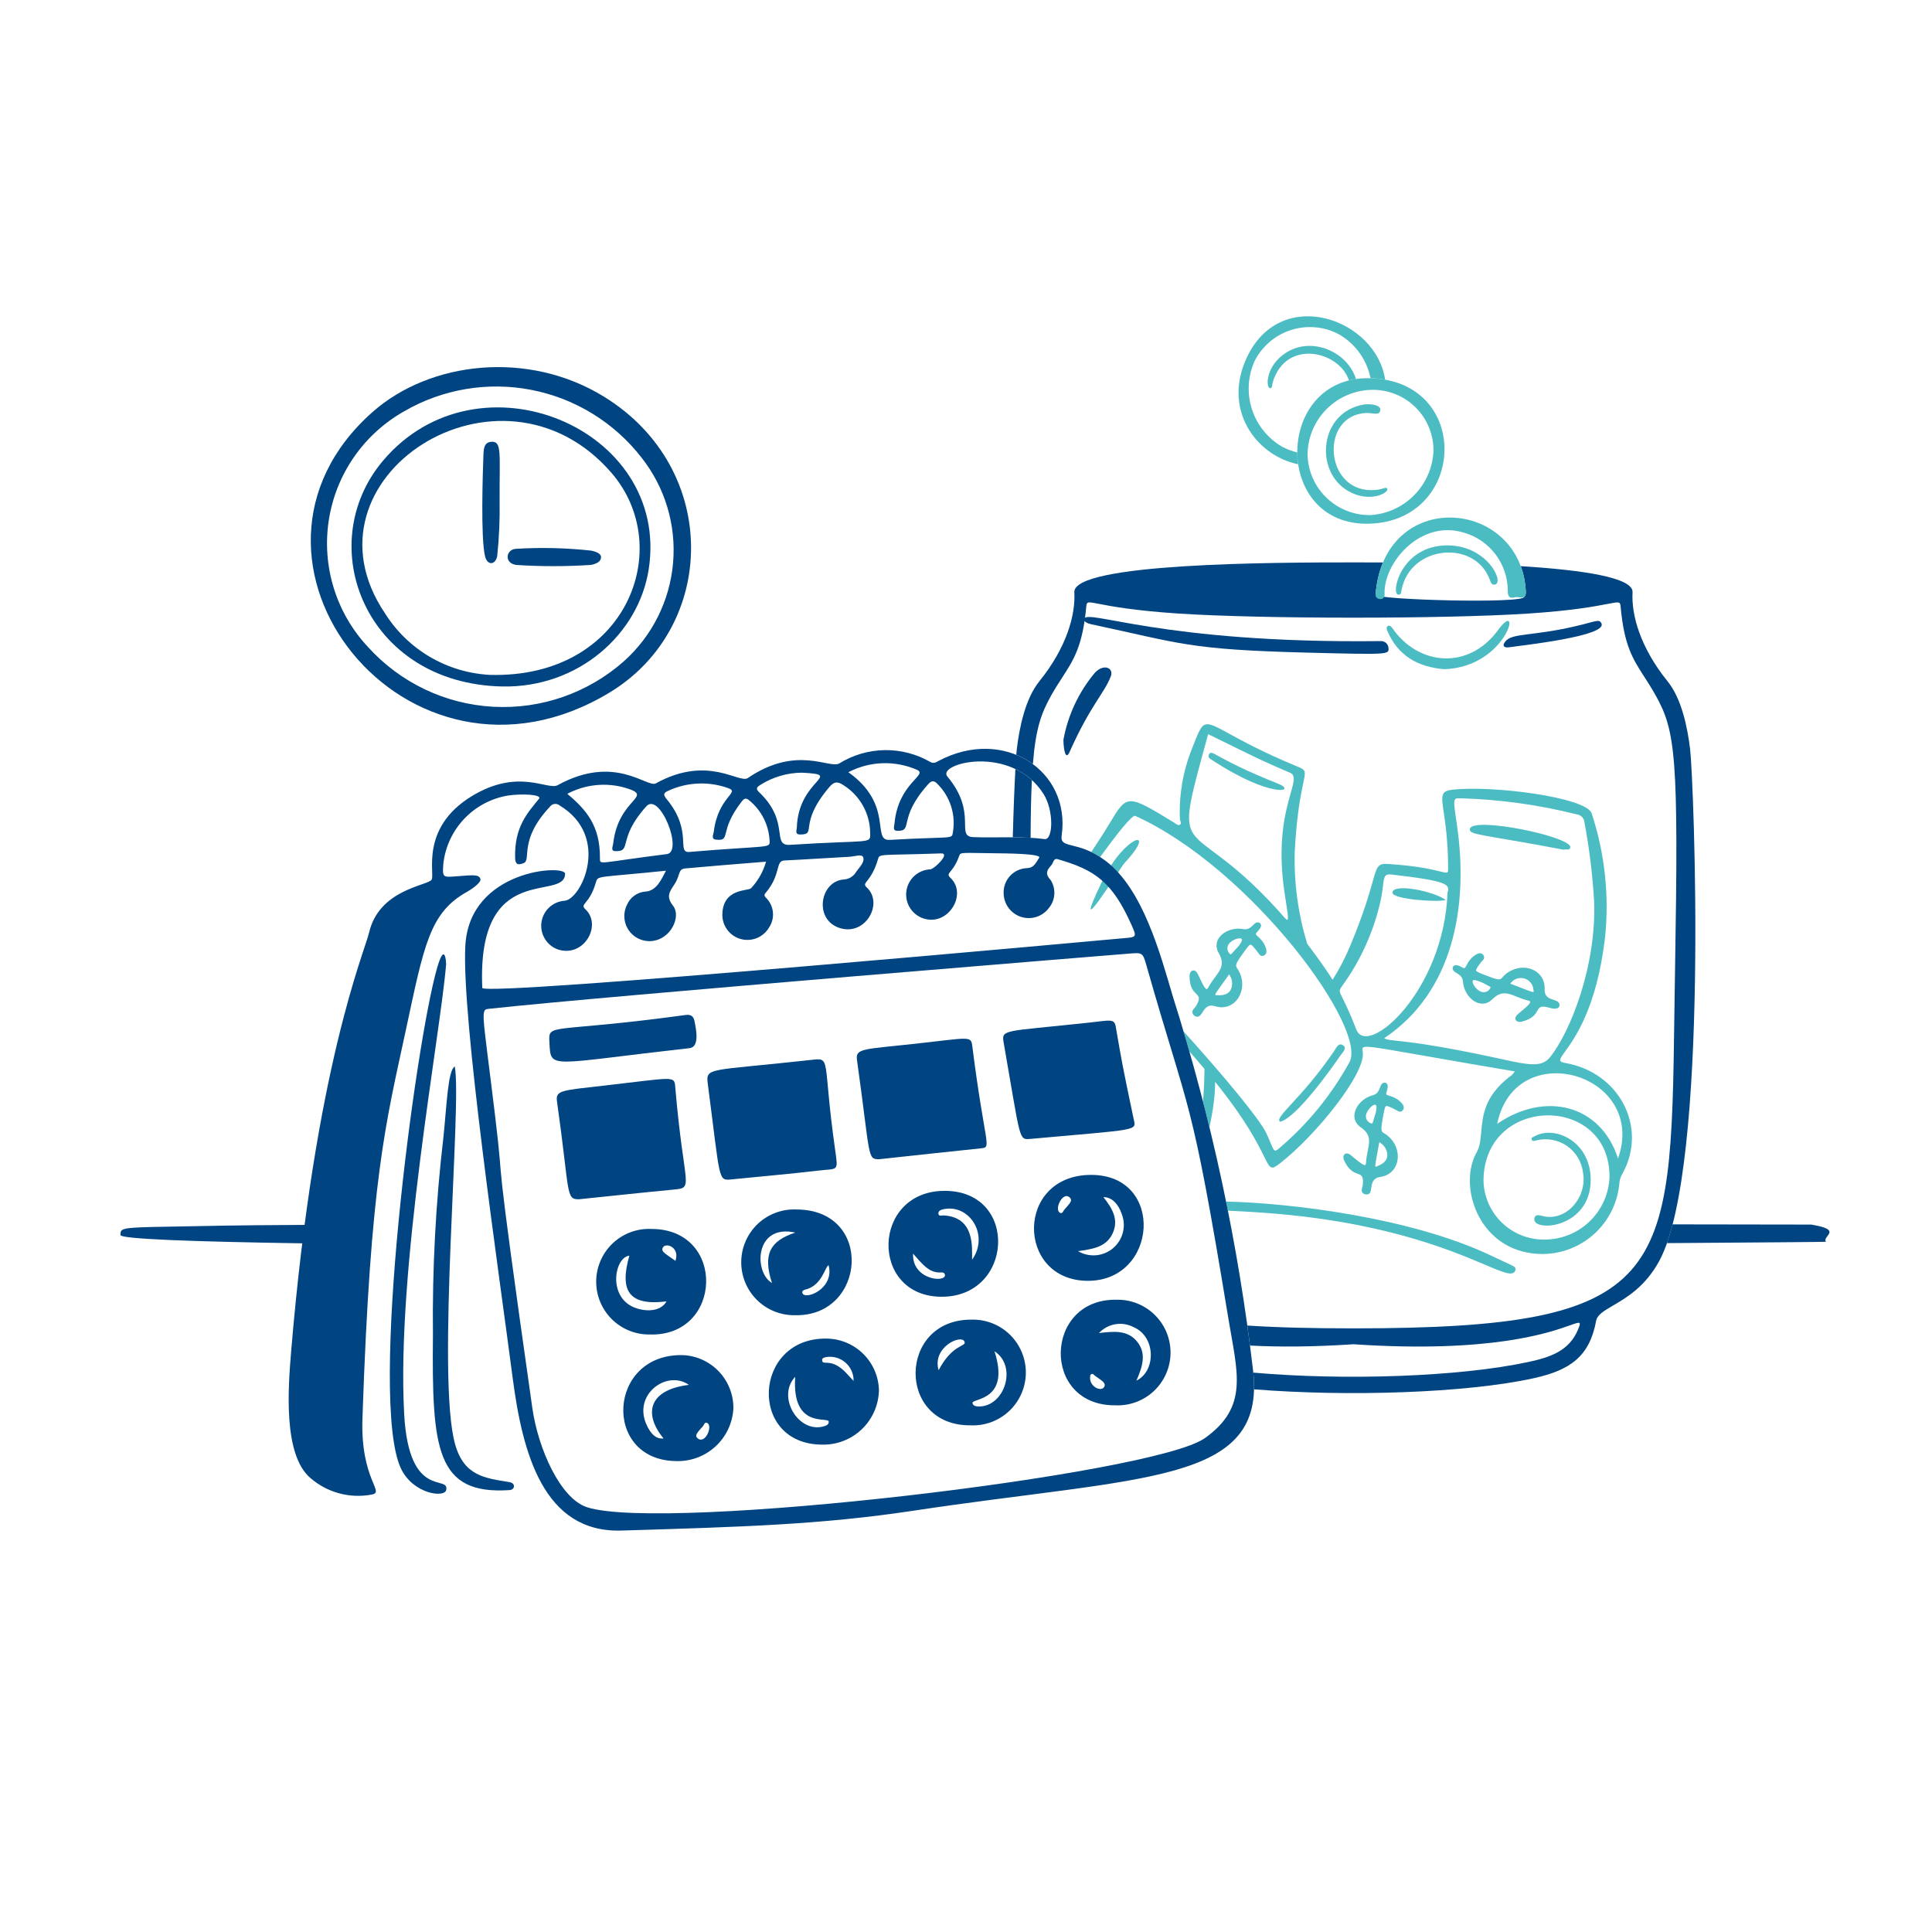 <svg xmlns="http://www.w3.org/2000/svg" fill="none" viewBox="0 0 200 200"><g id="saving-calendar--finance-saving-calendar"><g id="table"><path id="Subtract" fill="#004481" fill-rule="evenodd" d="M31.6 126.801C31.518 127.426 31.437 128.062 31.357 128.71C19.747 128.532 12.465 128.257 12.471 127.849C12.471 127.842 12.471 127.836 12.472 127.83C12.473 127.682 12.475 127.563 12.522 127.466C12.719 127.062 13.712 127.045 18.85 126.958C20.109 126.936 21.617 126.911 23.423 126.874C24.838 126.846 27.665 126.822 31.6 126.801ZM189.023 128.549C189.035 128.564 182.756 128.62 172.562 128.687C172.77 128.096 172.965 127.446 173.146 126.746C182.045 126.756 187.489 126.764 187.511 126.768C189.791 127.152 189.484 127.556 189.176 127.96C189.026 128.157 188.876 128.354 189.023 128.549Z" clip-rule="evenodd"/></g><g id="jar"><path id="vector" fill="#004481" d="M163.033 64.84C158.553 65.879 156.556 65.51 155.833 66.402C155.52 66.786 155.595 67.102 156.256 67.002C157.698 66.794 166.356 65.851 165.787 64.55C165.554 64.035 165.285 64.319 163.033 64.84Z"/><path id="vector_2" fill="#004481" d="M135.523 67.566C122.932 67.248 122.323 66.613 113.001 64.631C112.743 64.577 112.151 64.397 112.217 64.092C112.468 62.942 120.111 66.632 142.901 66.367C143.006 66.357 143.112 66.369 143.213 66.403C143.313 66.436 143.405 66.49 143.484 66.56C143.562 66.631 143.625 66.717 143.669 66.813C143.713 66.909 143.736 67.013 143.738 67.119C143.771 67.749 143.744 67.774 135.523 67.566Z"/><path id="vector_3" fill="#004481" d="M110.084 76.59C110.549 74.034 111.669 71.642 113.336 69.648C114.258 68.659 115.336 69.134 114.985 70.028C114.305 71.783 112.871 73.02 110.73 77.828C110.323 78.749 110.106 77.691 110.084 76.59Z"/><path id="Subtract_2" fill="#004481" fill-rule="evenodd" d="M142.4 61.57C142.36 62.09 157.794 62.526 157.794 61.78C157.9 61.7 157.968 61.53 157.951 61.213C157.9 60.262 157.716 59.393 157.425 58.61C163.758 58.999 169.089 59.772 169.001 61.313C168.871 63.615 169.759 66.977 172.625 70.526C174.08 72.328 174.691 75.289 174.963 77.589C175.319 80.608 176.992 120.714 171.804 130.461C170.361 133.172 168.39 134.325 166.981 135.149C166.038 135.701 165.346 136.106 165.231 136.732C164.55 140.435 162.527 141.843 158.775 142.672C151.782 144.217 139.456 144.599 129.817 143.821C129.83 143.278 129.805 142.702 129.742 142.093C139.226 142.93 151.085 142.528 158.22 140.992C160.532 140.494 162.442 139.83 163.352 137.646C163.715 136.776 163.623 136.808 162.555 137.187C160.411 137.949 154.334 140.107 140.106 139.156C135.846 139.441 132.315 139.444 129.401 139.29C129.312 138.6 129.219 137.911 129.123 137.221C132.302 137.427 135.942 137.512 140.111 137.512C172.886 137.512 172.959 132.222 173.329 105.106L173.329 105.102C173.35 103.591 173.372 102.012 173.4 100.363C173.773 78.385 173.48 75.678 171.365 71.936C170.958 71.215 170.574 70.618 170.218 70.065C169.011 68.189 168.128 66.816 167.765 62.784C167.719 62.267 167.608 62.289 166.434 62.515C165.208 62.752 162.824 63.213 158.146 63.519C149.486 64.083 130.73 64.083 122.07 63.519C117.341 63.21 114.959 62.745 113.747 62.509C112.595 62.284 112.5 62.265 112.451 62.784C112.083 66.861 111.154 68.294 109.962 70.133C109.612 70.674 109.239 71.249 108.851 71.936C107.821 73.761 107.221 75.327 106.923 79.097C106.399 78.711 105.823 78.388 105.206 78.137C105.224 77.896 105.241 77.712 105.255 77.589C105.527 75.289 106.138 72.326 107.593 70.526C110.459 66.977 111.345 63.613 111.215 61.313C111.042 58.264 132.052 58.218 140.108 58.219C140.988 58.219 142.023 58.22 143.168 58.225C142.765 59.184 142.496 60.297 142.4 61.57ZM105.113 79.613C105.024 81.248 104.922 83.703 104.843 86.677C105.458 86.681 106.073 86.694 106.687 86.73C106.697 84.318 106.739 82.365 106.819 80.752C106.291 80.272 105.713 79.898 105.113 79.613Z" clip-rule="evenodd"/></g><g id="bills inside"><path id="vector_4" fill="#4cbcc3" d="M131.073 98.242C130.795 97.212 130.011 96.897 130.007 96.684C130.007 96.528 130.6 96.131 130.537 95.744C130.529 95.698 130.511 95.654 130.482 95.617C130.454 95.579 130.417 95.549 130.375 95.529C129.799 95.245 129.625 96.358 128.705 96.18C127.06 95.866 125.3 97.174 126.162 98.661C127.051 100.193 125.887 100.736 125.1 102.19C125.021 102.336 124.963 102.39 124.917 102.39C124.674 102.383 124.25 101.336 124.005 100.847C123.677 100.182 123.142 100.447 123.142 101.039C123.142 103.394 124.759 102.562 123.811 104.147C123.705 104.323 123.403 104.539 123.434 104.825C123.46 104.941 123.522 105.046 123.612 105.123C123.703 105.201 123.815 105.247 123.934 105.255C124.57 105.255 124.547 103.778 125.797 104.166C127.927 104.832 129.419 102.266 128.097 100.28C127.879 99.952 127.823 99.864 128.69 98.67C128.99 98.259 129.299 97.79 129.451 97.789C129.603 97.788 129.881 98.157 130.242 98.624C130.384 98.81 130.492 99.043 130.797 98.933C130.926 98.883 131.2 98.726 131.073 98.242ZM127.238 100.865C127.372 101.047 127.465 101.255 127.513 101.476C127.561 101.697 127.561 101.925 127.515 102.146C127.388 102.784 126.863 103.083 126.009 103.024C125.642 103 125.614 103.158 127.238 100.865V100.865ZM127.388 98.802C127.291 98.733 127.211 98.643 127.154 98.538C127.098 98.434 127.066 98.317 127.061 98.199C127.057 98.08 127.08 97.961 127.128 97.853C127.177 97.744 127.25 97.648 127.341 97.572C127.749 97.181 128.394 97.049 128.541 97.197C128.617 97.275 128.574 97.612 127.86 98.326C127.746 98.437 127.481 98.8 127.388 98.8V98.802Z"/><path id="vector_5" fill="#4cbcc3" d="M145.136 114.235C144.446 113.422 143.603 113.471 143.508 113.28C143.44 113.141 143.808 112.526 143.587 112.205C143.562 112.166 143.526 112.134 143.485 112.112C143.444 112.09 143.397 112.079 143.35 112.079C142.709 112.079 143.023 113.146 142.115 113.379C140.498 113.794 139.454 115.726 140.874 116.703C142.328 117.71 141.506 118.693 141.412 120.347C141.404 120.487 141.373 120.583 141.329 120.602C141.108 120.697 140.257 119.917 139.847 119.592C139.262 119.129 138.897 119.602 139.147 120.134C140.147 122.267 141.261 120.825 141.075 122.663C141.056 122.863 140.875 123.191 141.023 123.439C141.076 123.509 141.144 123.565 141.223 123.602C141.302 123.639 141.389 123.656 141.476 123.652C142.321 123.652 141.498 122.028 142.882 121.835C145.082 121.535 145.358 118.587 143.314 117.335C142.963 117.122 142.887 117.103 143.208 115.402C143.301 114.913 143.368 114.559 143.48 114.502C143.607 114.443 144.024 114.652 144.55 114.922C144.745 115.022 144.95 115.201 145.183 114.965C145.276 114.877 145.459 114.619 145.136 114.235ZM142.783 118.243C142.982 118.351 143.156 118.499 143.294 118.678C143.432 118.858 143.531 119.064 143.583 119.284C143.738 119.915 143.396 120.41 142.594 120.717C142.252 120.847 142.288 121.023 142.783 118.243ZM142.261 115.684C142.198 115.858 142.119 116.36 141.995 116.306C141.882 116.281 141.776 116.23 141.685 116.158C141.594 116.086 141.521 115.994 141.47 115.889C141.42 115.785 141.395 115.67 141.396 115.554C141.396 115.438 141.424 115.323 141.475 115.219C141.624 114.829 142.14 114.279 142.397 114.37C142.5 114.409 142.6 114.732 142.261 115.684Z"/><path id="vector_6" fill="#4cbcc3" d="M161.4 103.858C161.158 103.334 159.839 103.648 159.9 102.394C159.981 100.589 158.086 99.665 156.456 100.464C154.986 101.189 155.976 101.815 153.849 100.985C153.376 100.801 152.849 100.62 152.804 100.473C152.755 100.295 153.382 99.528 153.47 99.428C153.552 99.366 153.608 99.275 153.627 99.174C153.645 99.073 153.625 98.968 153.57 98.881C153.495 98.772 153.27 98.545 152.838 98.792C151.911 99.323 151.806 100.161 151.601 100.219C151.457 100.268 150.923 99.782 150.559 99.945C150.516 99.964 150.478 99.993 150.448 100.03C150.419 100.067 150.399 100.111 150.391 100.157C150.263 100.771 151.38 100.682 151.444 101.606C151.556 103.273 153.264 104.649 154.49 103.439C155.745 102.19 156.566 103.18 158.171 103.571C158.308 103.604 158.396 103.652 158.406 103.699C158.46 103.935 157.558 104.61 157.143 104.972C156.585 105.459 156.975 105.909 157.548 105.758C159.838 105.158 158.599 103.803 160.386 104.322C161.44 104.629 161.518 104.112 161.4 103.858ZM156.343 101.834C156.494 101.603 156.713 101.426 156.97 101.327C157.228 101.229 157.51 101.214 157.776 101.285C158.042 101.356 158.279 101.51 158.453 101.724C158.626 101.938 158.728 102.201 158.743 102.476C158.813 102.844 158.977 102.821 156.345 101.834H156.343ZM154.31 102.213C154.268 102.325 154.201 102.425 154.114 102.507C154.027 102.588 153.923 102.649 153.809 102.683C153.695 102.718 153.574 102.725 153.457 102.706C153.339 102.686 153.228 102.64 153.131 102.57C152.649 102.275 152.359 101.684 152.465 101.508C152.484 101.476 152.537 101.449 152.632 101.449C153.101 101.55 153.549 101.734 153.954 101.991C154.082 102.048 154.291 102.143 154.312 102.213H154.31Z"/><path id="vector_7" fill="#4cbcc3" d="M132.527 116.123C131.827 115.695 134.727 113.785 138.103 108.812C138.314 108.501 138.57 107.896 139.017 108.197C139.494 108.52 138.972 108.948 138.767 109.251C137.79 110.694 134.205 115.7 132.527 116.123Z"/><path id="vector_8" fill="#4cbcc3" d="M116.4 89.353C115.976 89.808 110.552 98.59 114.113 91.189C116.411 86.411 119.972 85.513 116.4 89.353Z"/><path id="vector_9" fill="#4cbcc3" d="M161.856 87.959C153.356 86.344 152.069 86.459 152.165 85.816C152.365 84.468 162.865 86.626 162.555 87.752C162.47 88.063 162.131 87.88 161.856 87.959Z"/><path id="vector_10" fill="#4cbcc3" d="M164.668 122.112C164.684 127.192 158.668 127.578 158.834 126.173C158.909 125.547 159.529 125.873 159.934 125.937C162.254 126.318 164.321 123.893 163.871 121.378C163.805 120.827 163.622 120.297 163.335 119.822C163.048 119.347 162.663 118.939 162.206 118.624C161.748 118.309 161.229 118.096 160.683 117.997C160.137 117.899 159.576 117.918 159.038 118.053C158.883 118.096 158.654 118.189 158.575 117.996C158.475 117.738 158.75 117.686 158.908 117.602C160.987 116.488 164.656 118.163 164.668 122.112Z"/><path id="vector_11" fill="#4cbcc3" d="M125.486 78.688C125.303 78.568 124.986 78.408 125.147 78.115C125.493 77.482 125.529 78.42 132.326 81.136C134.323 81.934 131.609 82.706 125.486 78.688Z"/><path id="vector_12" fill="#4cbcc3" d="M149.662 93.166C148.845 93.428 144.149 93.093 144.151 92.42C144.155 91.384 148.4 92.24 149.662 93.166Z"/><path id="Subtract_3" fill="#4cbcc3" fill-rule="evenodd" d="M162.024 108.841C161.428 109.667 161.256 109.906 162.037 110.041C167.626 111.008 170.587 116.666 167.983 121.452C167.798 121.743 167.682 122.072 167.644 122.414C167.555 123.551 167.225 124.656 166.676 125.655C166.127 126.655 165.371 127.526 164.459 128.21C163.546 128.894 162.499 129.376 161.386 129.623C160.272 129.871 159.119 129.878 158.003 129.645C152.802 128.577 151.017 122.548 152.869 119.277C153.203 118.687 153.267 117.966 153.338 117.158C153.484 115.511 153.661 113.502 156.221 111.505C156.46 111.355 156.661 111.152 156.808 110.911C143.357 108.643 141.292 108.068 141.06 108.493C141.002 108.599 141.057 108.765 141.079 108.982C141.304 111.192 136.267 117.487 132.535 120.404C131.571 121.156 131.513 121.039 130.849 119.7C130.202 118.397 128.979 115.935 125.786 111.988C125.803 113.328 125.566 114.992 125.206 116.703C124.988 115.808 124.763 114.913 124.533 114.021C124.623 112.997 124.678 111.877 124.685 110.652C124.178 110.052 123.658 109.451 123.129 108.852C122.93 108.156 122.728 107.46 122.521 106.765C126.684 111.379 130.397 115.836 131.088 117.307C131.286 117.73 131.429 118.074 131.541 118.343C131.883 119.164 131.936 119.291 132.403 118.884C135.338 116.397 137.796 113.396 139.657 110.029V110.027C141.77 106.667 129.594 89.945 117.527 84.461C117.204 84.314 115.559 86.417 113.886 88.717C113.566 88.51 113.261 88.341 112.972 88.201C113.376 87.576 113.664 87.138 113.718 87.058C114.218 86.306 114.612 85.656 114.942 85.109C116.678 82.238 116.705 82.194 121.543 85.158C121.586 85.184 121.629 85.216 121.673 85.248C121.822 85.355 121.976 85.467 122.13 85.38C122.292 85.288 122.242 85.135 122.191 84.981C122.168 84.911 122.145 84.839 122.142 84.774C122.039 82.307 122.459 79.847 123.373 77.553C123.993 75.987 124.253 75.201 124.742 75.016C125.67 74.663 127.424 76.483 134.052 79.247C134.603 79.477 134.892 79.584 135.01 79.79C135.333 80.352 134.374 81.652 134.028 88.238C133.95 91.438 134.386 94.63 135.318 97.692C136.211 98.889 137.104 100.087 137.953 101.424C138.675 100.28 139.296 99.076 139.809 97.824C141.157 94.591 141.727 92.573 142.079 91.328C142.565 89.609 142.634 89.366 143.754 89.44C146.755 89.639 148.295 90.019 149.084 90.213C149.897 90.414 149.913 90.418 149.91 89.824C149.897 87.122 149.634 85.323 149.459 84.124C149.201 82.361 149.133 81.894 150.328 81.755C154.452 81.274 164.093 82.521 164.757 84.165C166.145 88.362 166.615 92.808 166.137 97.202C165.266 104.346 163.036 107.439 162.024 108.841ZM127.114 125.328C127.973 125.369 128.962 125.42 130.097 125.493C142.849 126.317 150.037 129.362 153.695 130.912C155.722 131.771 156.666 132.171 156.873 131.48C156.96 131.19 156.814 131.122 155.702 130.611C155.358 130.452 154.923 130.252 154.373 129.989C146.137 126.049 133.577 124.53 126.924 124.385C126.988 124.699 127.051 125.014 127.114 125.328ZM127.537 77.212C126.856 76.877 126.053 76.482 125.067 76C123.299 82.47 122.653 84.62 123.391 86.061C124.268 87.773 127.096 88.486 132.317 94.247C132.856 94.843 133.155 95.261 133.271 95.216C133.411 95.16 133.283 94.424 132.988 92.496C132.177 87.189 133.084 83.977 133.609 82.119C133.958 80.883 134.138 80.245 133.532 79.988C131.009 78.918 130.255 78.548 127.537 77.212ZM139.013 103.397C139.292 103.958 139.756 104.889 140.413 106.592V106.59C141.547 109.527 149.475 102.622 149.847 92.406C150.098 91.563 149.967 91.211 144.079 90.535C143.321 90.448 143.288 90.72 143.172 91.664C143.125 92.046 143.065 92.537 142.938 93.158C142.231 96.385 140.861 99.43 138.913 102.098C138.592 102.551 138.617 102.6 139.013 103.397ZM144.602 107.741C145.976 107.89 148.766 108.194 154.713 109.48L154.716 109.478C154.959 109.531 155.193 109.582 155.418 109.631C158.096 110.219 159.557 110.539 160.425 109.482C162.576 106.847 165.3 99.892 165.018 93.229C164.856 90.505 164.522 87.794 164.018 85.113C164.001 84.909 163.914 84.717 163.772 84.57C163.629 84.423 163.44 84.33 163.236 84.307C159.276 83.308 155.218 82.748 151.136 82.637C150.413 82.632 150.42 82.677 150.788 85.162C150.798 85.235 150.81 85.311 150.821 85.388C152.055 93.824 150.447 102.695 143.296 107.471C143.479 107.619 143.798 107.653 144.602 107.741ZM155.437 126.532C156.608 127.682 158.186 128.325 159.828 128.32L159.831 128.318C161.582 128.335 163.271 127.667 164.537 126.458C165.804 125.249 166.55 123.594 166.615 121.844C166.671 113.255 153.671 113.31 153.571 122.173C153.595 123.815 154.266 125.381 155.437 126.532ZM154.987 116.34C159.95 112.934 165.697 114.335 167.497 119.926L167.5 119.924C170.583 111.15 156.875 107.156 154.987 116.34Z" clip-rule="evenodd"/></g><g id="calendar"><path id="vector_13" fill="#004481" d="M79.3 89.2C71.069 89.858 72.3 89.8 70.994 89.892C70.14 89.951 70.475 90.552 69.807 91.562C69.336 92.273 68.914 92.807 69.663 93.746C70.356 94.615 69.805 96.146 68.887 96.832C68.425 97.214 67.845 97.424 67.246 97.428C66.647 97.431 66.064 97.228 65.598 96.851C65.131 96.475 64.809 95.948 64.686 95.362C64.563 94.775 64.646 94.164 64.922 93.632C65.084 93.267 65.339 92.952 65.662 92.718C65.985 92.484 66.364 92.34 66.761 92.3C67.939 92.263 68.441 91.089 68.943 90.134C61.819 90.873 61.896 90.613 61.695 91.32C61.029 93.66 59.976 93.539 60.595 94.12C62.342 95.757 60.495 99.103 57.824 98.311C57.25 98.124 56.758 97.744 56.434 97.234C56.109 96.725 55.972 96.118 56.046 95.519C56.12 94.92 56.401 94.365 56.839 93.95C57.278 93.534 57.847 93.285 58.45 93.244C60.178 93.112 63.26 86.61 57.941 83.385C57.868 83.322 57.783 83.275 57.691 83.248C57.6 83.22 57.503 83.211 57.408 83.223C57.312 83.235 57.221 83.266 57.138 83.315C57.056 83.365 56.985 83.43 56.929 83.509C53.652 86.992 55.046 88.991 54.215 89.345C53.6 89.607 53.342 89.469 53.325 88.806C53.238 85.606 54.601 84.161 55.796 82.692C56.159 82.247 54.014 82.13 52.521 82.365C50.813 82.664 49.247 83.505 48.055 84.763C46.862 86.021 46.107 87.63 45.9 89.352C45.789 90.825 45.8 90.829 47.215 90.718C49.015 90.577 49.545 90.509 49.728 90.97C49.887 91.37 48.661 92.148 48.383 92.301C44.458 94.467 43.902 97.832 41.983 106.772C39.935 116.316 38.36 121.941 37.52 146.842C37.303 153.274 39.954 154.493 38.442 154.724C37.323 154.93 36.171 154.88 35.074 154.578C33.976 154.276 32.961 153.729 32.105 152.979C29.288 150.535 29.83 143.6 30.143 139.854C32.604 110.417 37.738 98.554 38.208 96.54C39.244 92.102 44.15 91.702 44.667 91.086C45.09 90.586 43.381 85.757 48.822 82.428C53.677 79.458 56.694 81.851 57.73 81.28C63.666 78.008 66.993 81.591 67.895 81.093C73.303 78.103 76.508 81.157 77.414 80.541C82.477 77.101 85.836 79.608 86.879 79.033C88.289 78.157 89.91 77.68 91.569 77.653C93.228 77.625 94.864 78.048 96.302 78.877C96.67 79.077 96.889 78.913 97.172 78.763C103.91 75.197 110.872 79.753 109.903 86.499C109.694 87.949 111.549 86.941 114.415 89.087C118.34 92.026 120.131 98.828 121.429 103.207C125.42 115.815 128.197 128.776 129.721 141.912C131.07 153.66 118.534 152.768 94.521 156.393C85.021 157.826 76.906 158.064 64.321 158.443C56.266 158.686 54.089 150.438 53.072 142.643C51.641 131.666 47.755 105.243 48.172 97.881C48.616 89.981 58.513 89.471 58.498 90.45C58.454 93.416 49.339 88.926 49.925 102.265C49.967 103.211 116.325 97.121 116.357 97.119C117.657 97.019 117.686 96.989 117.157 95.799C115.157 91.299 113.357 90.045 109.478 88.939C109.048 88.817 109.052 89.333 108.822 89.583C108.359 90.083 108.166 90.47 108.771 91.114C109.049 91.557 109.178 92.076 109.141 92.597C109.105 93.118 108.903 93.615 108.566 94.014C108.241 94.441 107.792 94.757 107.281 94.919C106.769 95.081 106.22 95.08 105.708 94.918C105.197 94.755 104.748 94.438 104.424 94.01C104.1 93.583 103.916 93.065 103.898 92.529C103.878 92.189 103.926 91.849 104.041 91.529C104.156 91.209 104.335 90.915 104.567 90.666C104.798 90.418 105.078 90.218 105.389 90.081C105.7 89.943 106.036 89.87 106.376 89.866C107.076 89.813 107.276 89.228 107.576 88.791C107.876 88.354 103.716 88.338 103.17 88.332C99.37 88.291 99.439 88.194 99.283 88.632C98.653 90.41 97.819 90.332 98.392 90.877C100.14 92.535 98.243 95.732 95.822 95.14C95.206 94.997 94.663 94.636 94.294 94.123C93.925 93.61 93.755 92.98 93.816 92.351C93.876 91.722 94.163 91.136 94.623 90.703C95.083 90.269 95.684 90.018 96.316 89.995C96.716 89.962 98.432 88.31 97.416 88.345C90.836 88.57 91.069 88.339 90.878 88.983C90.16 91.398 89.137 91.326 89.718 91.86C91.492 93.491 89.631 96.873 86.988 96.087C84.199 95.258 84.861 91.224 87.344 91.045C87.608 91.031 87.865 90.951 88.09 90.812C88.315 90.673 88.502 90.48 88.634 90.251C88.967 89.77 89.55 89.237 89.353 88.733C89.218 88.386 88.412 88.67 87.912 88.695C85.672 88.809 83.437 88.971 81.197 89.077C80.244 89.123 80.881 90.462 79.326 92.349C79.179 92.528 79.008 92.657 79.299 92.94C79.706 93.34 79.958 93.871 80.012 94.439C80.066 95.008 79.917 95.577 79.592 96.046C79.3 96.53 78.859 96.905 78.334 97.115C77.81 97.324 77.231 97.357 76.686 97.208C76.141 97.059 75.66 96.736 75.316 96.288C74.971 95.841 74.782 95.293 74.777 94.728C74.79 91.911 77.469 92.262 77.751 91.947C78.48 91.169 79.011 90.226 79.3 89.2V89.2ZM124.713 148.885C129.313 145.62 128.084 142.1 127.155 136.459C123.262 112.795 123.188 115.798 118.69 99.978C118.296 98.591 118.267 98.604 116.851 98.719C116.825 98.719 62.851 103.098 50.625 104.431C49.708 104.531 49.918 104.476 51.254 115.519C52.362 124.685 50.819 115.578 55.108 145.769C55.708 149.969 57.994 155.124 60.763 156.027C68.741 158.627 119.4 152.658 124.71 148.884L124.713 148.885ZM100.777 86.662C103.233 86.746 105.699 86.546 108.147 86.862C109.008 86.974 109.129 83.933 108.025 82.189C104.725 76.98 96.937 79.03 98.071 80.383C101.258 84.184 98.841 86.6 100.777 86.662ZM82.993 79.987C81.485 80.004 80.011 80.437 78.733 81.238C78.36 81.476 78.177 81.622 78.606 82.031C81.839 85.115 79.8 87.585 81.793 87.457C90.168 86.92 90.101 87.414 90.081 86.27C90.079 85.269 89.823 84.285 89.336 83.41C88.85 82.535 88.148 81.799 87.298 81.27C86.646 80.821 86.282 80.97 85.837 81.495C82.546 85.385 84.651 86.382 82.827 86.389C82.26 86.389 82.478 85.946 82.486 85.689C82.645 80.578 87.485 80.213 82.993 79.987ZM87.822 79.939C92.596 83.339 90.158 87.059 92.106 86.946C98.682 86.567 98.527 86.917 98.641 86.172C98.797 85.27 98.735 84.344 98.458 83.472C98.182 82.6 97.7 81.807 97.053 81.16C96.695 80.778 96.437 80.79 96.104 81.16C92.855 84.771 94.615 86.04 92.888 86.007C92.373 85.997 92.571 85.538 92.596 85.26C92.98 81.03 96.128 80.222 94.922 79.689C93.795 79.198 92.572 78.965 91.344 79.008C90.115 79.052 88.912 79.37 87.822 79.939V79.939ZM69.232 81.839C68.765 82.039 68.568 82.194 68.993 82.702C71.764 86.014 69.986 88.307 71.353 88.193C79.729 87.493 79.708 87.851 79.669 87.038C79.631 86.236 79.426 85.452 79.067 84.734C78.707 84.017 78.202 83.382 77.583 82.872C77.213 82.543 77.02 82.662 76.768 82.988C74.338 86.134 75.756 87.094 74.113 86.918C73.579 86.86 73.857 86.37 73.89 86.098C74.339 82.472 76.633 82.047 75.411 81.598C73.4 80.866 71.181 80.952 69.232 81.836V81.839ZM58.725 82.179C60.693 83.824 62.125 85.479 62.105 88.816C62.105 89.596 61.843 89.316 69.03 88.416C70.777 88.197 68.301 81.924 66.907 83.471C63.838 86.877 65.493 88.171 63.685 88.109C63.185 88.092 63.445 87.609 63.475 87.343C64.005 82.579 67.807 82.497 64.786 81.568C62.764 80.972 60.589 81.19 58.725 82.176V82.179Z"/><path id="vector_14" fill="#004481" d="M46.179 99.858C45.566 107.245 41.009 131.428 41.842 146.42C42.342 155.38 46.562 152.587 46.187 154.257C46.004 155.072 42.749 154.666 41.498 152C38.16 144.888 42.97 108.089 45.259 100.165C46.052 97.421 46.2 99.616 46.179 99.858Z"/><path id="vector_15" fill="#004481" d="M47.077 110.4C47.845 114.17 45.136 142.653 47.123 149.547C48.068 152.828 50.236 153.009 52.74 153.431C53.419 153.545 53.285 154.217 52.777 154.252C45.138 154.774 44.7 150.033 44.818 138.194C44.742 131.35 45.105 124.508 45.905 117.711C46.258 114.254 46.37 110.807 47.077 110.4Z"/><path id="vector_16" fill="#004481" d="M59.94 124.147C58.53 124.178 59.006 123.519 57.654 113.974C57.494 112.846 58.254 112.874 62.605 112.374C69.737 111.558 69.805 111.332 69.898 112.49C70.798 123.2 71.984 122.933 69.561 123.163C66.351 123.468 63.147 123.818 59.94 124.147Z"/><path id="vector_17" fill="#004481" d="M83.89 109.73C86.135 109.481 85.09 109.399 86.45 119.01C86.781 121.352 86.787 120.934 84.664 121.185C81.707 121.534 78.741 121.785 75.779 122.085C74.296 122.232 74.601 122.379 73.279 112.265C73.043 110.435 73.2 110.912 83.89 109.73Z"/><path id="vector_18" fill="#004481" d="M91.035 120C89.747 120.016 90.135 119.876 88.715 109.729C88.541 108.486 89.41 108.641 94.905 108.029C100.33 107.429 100.516 107.216 100.648 108.263C101.955 118.583 102.703 118.753 101.598 118.869C98.076 119.237 94.555 119.614 91.035 120Z"/><path id="vector_19" fill="#004481" d="M106.656 117.9C105.43 118.01 105.67 118.034 103.924 108.08C103.644 106.487 103.638 106.846 112.724 105.863C114.924 105.624 115.353 105.416 115.503 106.284C116.134 109.948 116.173 110.217 117.356 115.84C117.622 117.09 118.063 116.872 106.656 117.9Z"/><path id="vector_20" fill="#004481" d="M82.487 125.206C90.487 125.247 89.668 136.278 82.35 136.149C81.613 136.168 80.88 136.038 80.195 135.768C79.51 135.497 78.886 135.09 78.362 134.573C77.837 134.055 77.422 133.437 77.142 132.756C76.862 132.074 76.723 131.343 76.732 130.606C76.741 129.869 76.899 129.142 77.196 128.468C77.493 127.793 77.923 127.186 78.46 126.681C78.998 126.177 79.631 125.787 80.323 125.533C81.015 125.28 81.751 125.168 82.487 125.206V125.206ZM82.324 127.595C78.095 126.668 78.024 131.731 79.913 132.813C78.96 129.854 79.695 128.462 82.324 127.6V127.595ZM85.779 130.979C85.402 131.087 85.136 133.091 83.336 133.506C83.175 133.543 82.99 133.663 83.072 133.872C83.365 134.616 86.411 133.4 85.779 130.979V130.979Z"/><path id="vector_21" fill="#004481" d="M85.054 149.546C77.436 149.481 77.944 138.494 85.53 138.57C86.961 138.575 88.333 139.139 89.353 140.142C90.373 141.146 90.96 142.508 90.988 143.939C90.969 144.698 90.8 145.445 90.492 146.138C90.183 146.831 89.74 147.457 89.188 147.978C88.637 148.499 87.987 148.906 87.278 149.175C86.568 149.444 85.812 149.57 85.054 149.546ZM82.32 142.524C80.4 144.535 82.573 148.309 85.168 147.683C85.455 147.613 85.819 147.507 85.79 147.165C85.744 146.609 81.946 147.978 82.32 142.524V142.524ZM88.363 142.956C88.371 142.592 88.298 142.231 88.15 141.899C88.001 141.567 87.78 141.273 87.503 141.037C87.226 140.801 86.9 140.63 86.548 140.536C86.197 140.442 85.829 140.428 85.471 140.494C85.318 140.545 85.101 140.567 85.107 140.789C85.125 141.481 85.999 140.431 87.616 142.148C87.859 142.406 88.1 142.666 88.363 142.956V142.956Z"/><path id="vector_22" fill="#004481" d="M97.4 134.239C89.963 134.15 90.227 123.207 97.87 123.276C105.513 123.345 104.92 134.328 97.4 134.239ZM100.626 130.406C102.44 127.906 100.385 124.571 97.626 125.185C97.376 125.24 97.106 125.378 97.144 125.651C97.185 125.951 97.492 125.807 97.691 125.819C100.938 126.013 100.617 129.147 100.629 130.406H100.626ZM94.52 129.778C94.398 132.499 97.943 132.824 97.82 131.968C97.783 131.719 97.541 131.712 97.348 131.722C96.136 131.783 95.415 130.77 94.523 129.778H94.52Z"/><path id="vector_23" fill="#004481" d="M100.463 147.549C92.788 147.611 92.963 136.58 100.542 136.61C101.279 136.586 102.013 136.711 102.7 136.977C103.388 137.244 104.014 137.647 104.542 138.161C105.07 138.676 105.488 139.292 105.772 139.972C106.056 140.653 106.2 141.383 106.195 142.12C106.189 142.858 106.035 143.586 105.741 144.262C105.447 144.939 105.02 145.548 104.485 146.055C103.95 146.562 103.317 146.956 102.626 147.213C101.935 147.469 101.199 147.584 100.463 147.549V147.549ZM102.949 139.885C104.631 145.061 100.61 144.732 100.672 145.238C100.707 145.526 101.031 145.596 101.318 145.599C104.011 145.624 105.342 141.427 102.949 139.885V139.885ZM97.166 141.843C98.616 139.074 100.066 139.443 99.845 138.889C99.521 138.076 96.463 139.468 97.166 141.843V141.843Z"/><path id="vector_24" fill="#004481" d="M69.936 151.249C62.347 151.117 62.867 140.12 70.676 140.281C72.093 140.338 73.433 140.943 74.411 141.97C75.39 142.996 75.931 144.363 75.921 145.781C75.847 147.298 75.176 148.724 74.055 149.748C72.934 150.772 71.453 151.312 69.936 151.249V151.249ZM71.316 143.361C69.087 141.79 65.585 144.271 66.875 147.361C67.33 148.453 67.942 149.002 68.685 148.906C66.6 146.365 67.119 143.877 71.316 143.361ZM73.164 147.291C72.921 147.216 72.888 147.513 72.764 147.647C72.086 148.382 71.896 148.637 72.238 148.908C73.042 149.543 73.855 147.5 73.164 147.291Z"/><path id="vector_25" fill="#004481" d="M67.446 127.221C75.194 127.221 74.836 138.374 67.271 138.146C66.539 138.158 65.811 138.022 65.132 137.747C64.453 137.472 63.837 137.064 63.319 136.546C62.801 136.028 62.392 135.411 62.117 134.732C61.842 134.053 61.707 133.325 61.718 132.593C61.73 131.861 61.889 131.138 62.185 130.468C62.482 129.798 62.91 129.195 63.444 128.694C63.979 128.193 64.608 127.804 65.296 127.551C65.983 127.298 66.715 127.186 67.446 127.221V127.221ZM65.146 129.984C63.554 130.184 62.857 134.491 65.926 135.446C67.3 135.874 68.519 135.584 68.996 134.719C65.226 135.184 64.072 133.766 65.15 129.984H65.146ZM69.922 130.524C70.4 129.104 68.922 128.594 68.622 129.139C68.394 129.567 68.841 129.746 69.926 130.524H69.922Z"/><path id="vector_26" fill="#004481" d="M112.946 121.624C120.646 121.606 119.887 132.683 112.533 132.59C105.179 132.497 105.1 121.642 112.946 121.624ZM114.222 123.924C115.182 125.124 115.864 126.331 115.136 127.769C114.436 129.157 113.005 129.305 111.597 129.52C112.16 129.851 112.811 130 113.462 129.944C114.112 129.888 114.729 129.632 115.227 129.209C115.725 128.787 116.079 128.22 116.24 127.587C116.401 126.955 116.361 126.288 116.125 125.679C115.764 124.6 115.067 123.916 114.222 123.926V123.924ZM109.754 125.559C109.99 125.659 110.054 125.376 110.169 125.236C110.701 124.607 111.087 124.302 110.738 123.967C110.008 123.268 109.071 125.263 109.754 125.561V125.559Z"/><path id="vector_27" fill="#004481" d="M115.455 145.477C107.755 145.54 108.055 134.406 115.587 134.548C116.321 134.532 117.05 134.664 117.731 134.936C118.412 135.208 119.032 135.614 119.553 136.13C120.075 136.646 120.487 137.262 120.765 137.941C121.043 138.619 121.182 139.347 121.173 140.081C121.164 140.814 121.008 141.538 120.713 142.21C120.419 142.882 119.992 143.488 119.458 143.991C118.925 144.495 118.296 144.886 117.608 145.141C116.92 145.396 116.188 145.511 115.455 145.477V145.477ZM113.766 137.994C115.266 137.829 116.702 137.648 117.705 138.875C118.708 140.102 118.288 141.447 117.638 142.926C119.652 141.967 119.704 138.391 117.338 137.378C116.757 137.077 116.094 136.974 115.449 137.086C114.804 137.197 114.213 137.516 113.766 137.994V137.994ZM112.844 142.637C112.818 143.556 114.007 144.128 114.311 143.562C114.538 143.139 113.968 142.873 113.352 142.42C113.24 142.337 113.152 142.168 112.984 142.245C112.816 142.322 112.871 142.5 112.844 142.637Z"/><path id="vector_28" fill="#004481" d="M56.88 108C56.761 105.8 56.68 107.024 70.972 105.072C71.488 105.001 71.778 105.172 71.885 105.672C72.114 106.729 72.398 108.393 71.371 108.508C56.805 110.131 57.027 110.752 56.88 108Z"/></g><g id="coins"><g id="group"><path id="Subtract_4" fill="#4cbcc3" fill-rule="evenodd" d="M143.388 39.305C142.478 33.057 132.743 29.501 129.143 36.859C126.456 42.352 130.02 47.166 134.387 48.062C134.327 47.657 134.296 47.245 134.294 46.833C133.739 46.706 133.202 46.504 132.7 46.23C131.225 45.364 130.121 43.985 129.598 42.356C129.075 40.728 129.169 38.964 129.864 37.401C130.626 35.88 131.961 34.723 133.576 34.186C135.191 33.649 136.953 33.775 138.475 34.537C140.024 35.379 141.183 36.792 141.706 38.476C141.776 38.7 141.833 38.926 141.879 39.154C142.41 39.169 142.913 39.221 143.388 39.305ZM140.377 39.236C139.484 36.412 135.846 34.825 133.191 36.473C130.956 37.861 131.034 40.194 131.481 40.184C131.642 40.179 131.658 40.094 131.697 39.879C131.739 39.648 131.809 39.267 132.116 38.673C133.891 35.237 138.71 36.539 139.646 39.379C139.882 39.321 140.125 39.273 140.377 39.236Z" clip-rule="evenodd"/></g><g id="group_2"><path id="vector_29" fill="#4cbcc3" d="M141.786 39.152C152.386 39.365 151.856 53.926 141.749 54.213C131.7 54.5 131.911 38.953 141.786 39.152ZM135.356 47.028C135.372 47.87 135.553 48.702 135.89 49.474C136.227 50.246 136.713 50.944 137.32 51.529C137.927 52.113 138.643 52.572 139.428 52.88C140.212 53.188 141.049 53.338 141.892 53.322C143.598 53.211 145.204 52.475 146.403 51.255C147.602 50.036 148.31 48.417 148.392 46.709C148.404 45.871 148.248 45.039 147.933 44.262C147.618 43.486 147.15 42.78 146.557 42.188C145.964 41.595 145.258 41.128 144.481 40.813C143.704 40.499 142.872 40.344 142.034 40.357C140.271 40.382 138.588 41.092 137.341 42.338C136.094 43.583 135.382 45.266 135.356 47.028Z"/><path id="vector_30" fill="#4cbcc3" d="M141.973 50.738C143.263 50.73 143.443 50.305 143.606 50.599C143.823 50.99 141.792 52.142 139.527 50.809C136.027 48.75 136.592 42.685 141.142 41.885C141.772 41.775 142.984 41.885 142.889 42.474C142.789 43.081 142.06 42.715 141.382 42.754C136.644 43.024 137.1 50.769 141.973 50.738Z"/></g></g><g id="clock"><path id="vector_31" fill="#004481" d="M62.539 41.073C54.682 36.224 44.514 37.392 38.57 42.649C21.336 57.89 42.122 84.343 63.077 71.707C74.239 64.976 74.657 48.552 62.539 41.073ZM64.606 68.435C60.89 71.735 56.021 73.435 51.059 73.164C46.096 72.894 41.441 70.674 38.106 66.989C36.479 65.256 35.267 63.177 34.561 60.907C33.855 58.637 33.674 56.237 34.032 53.887C34.389 51.537 35.276 49.299 36.624 47.342C37.973 45.385 39.749 43.76 41.817 42.589C45.802 40.272 50.493 39.481 55.017 40.362C59.542 41.243 63.593 43.736 66.417 47.379C68.848 50.461 70.014 54.354 69.677 58.265C69.341 62.176 67.528 65.813 64.606 68.435Z"/><path id="vector_32" fill="#004481" d="M51.993 71.064C37.828 70.778 32.278 56.414 39.656 47.686C49.49 36.051 69.372 44.286 67.163 58.88C66.14 65.634 59.873 71.223 51.993 71.064ZM50.729 69.864C64.87 70.237 70.01 56.7 63.292 48.94C51.812 35.676 30.42 49.492 39.845 63.477C41.013 65.338 42.611 66.89 44.506 68.002C46.401 69.114 48.535 69.752 50.729 69.864V69.864Z"/><path id="vector_33" fill="#004481" d="M51.719 51.9C51.751 53.793 51.668 55.686 51.471 57.569C51.28 58.518 50.445 58.544 50.215 57.602C49.751 55.708 49.973 49.023 50.045 47.073C50.073 46.333 50.165 45.784 50.869 45.734C51.987 45.657 51.694 46.959 51.719 51.9Z"/><path id="vector_34" fill="#004481" d="M53.453 58.484C52.124 58.308 52.392 56.834 53.431 56.814C56.021 56.655 58.62 56.717 61.2 57C61.839 57.138 62.215 57.349 62.22 57.665C62.227 58.117 61.793 58.357 61.173 58.48C58.603 58.649 56.024 58.651 53.453 58.484V58.484Z"/></g><g id="coin"><path id="vector_35" fill="#4cbcc3" d="M149.52 69.276C146.751 69.051 144.686 67.864 143.6 65.27C143.393 64.775 143.85 64.598 144.1 64.97C146.774 68.908 152 69.431 155.082 65.22C157.642 61.728 156.108 69.049 149.52 69.276Z"/><path id="vector_36" fill="#4cbcc3" d="M149.9 56.458C153.921 56.491 155.715 60.205 154.8 60.503C154.449 60.617 154.336 60.328 154.242 60.064C152.718 55.783 145.957 56.432 145.086 61.088C145.048 61.288 145.055 61.598 144.741 61.559C143.947 61.46 145.022 56.418 149.9 56.458Z"/><path id="vector_37" fill="#4cbcc3" d="M156.908 61.819C156.223 62.019 156.074 61.707 156.083 61.102C156.07 59.751 155.621 58.44 154.802 57.365C153.983 56.29 152.839 55.509 151.539 55.138C147.047 53.756 143.199 58.254 143.33 61.522C143.36 62.264 142.36 62.094 142.4 61.57C143.242 50.393 157.438 51.555 157.951 61.213C158 62.157 157.332 61.778 156.908 61.819Z"/></g></g></svg>